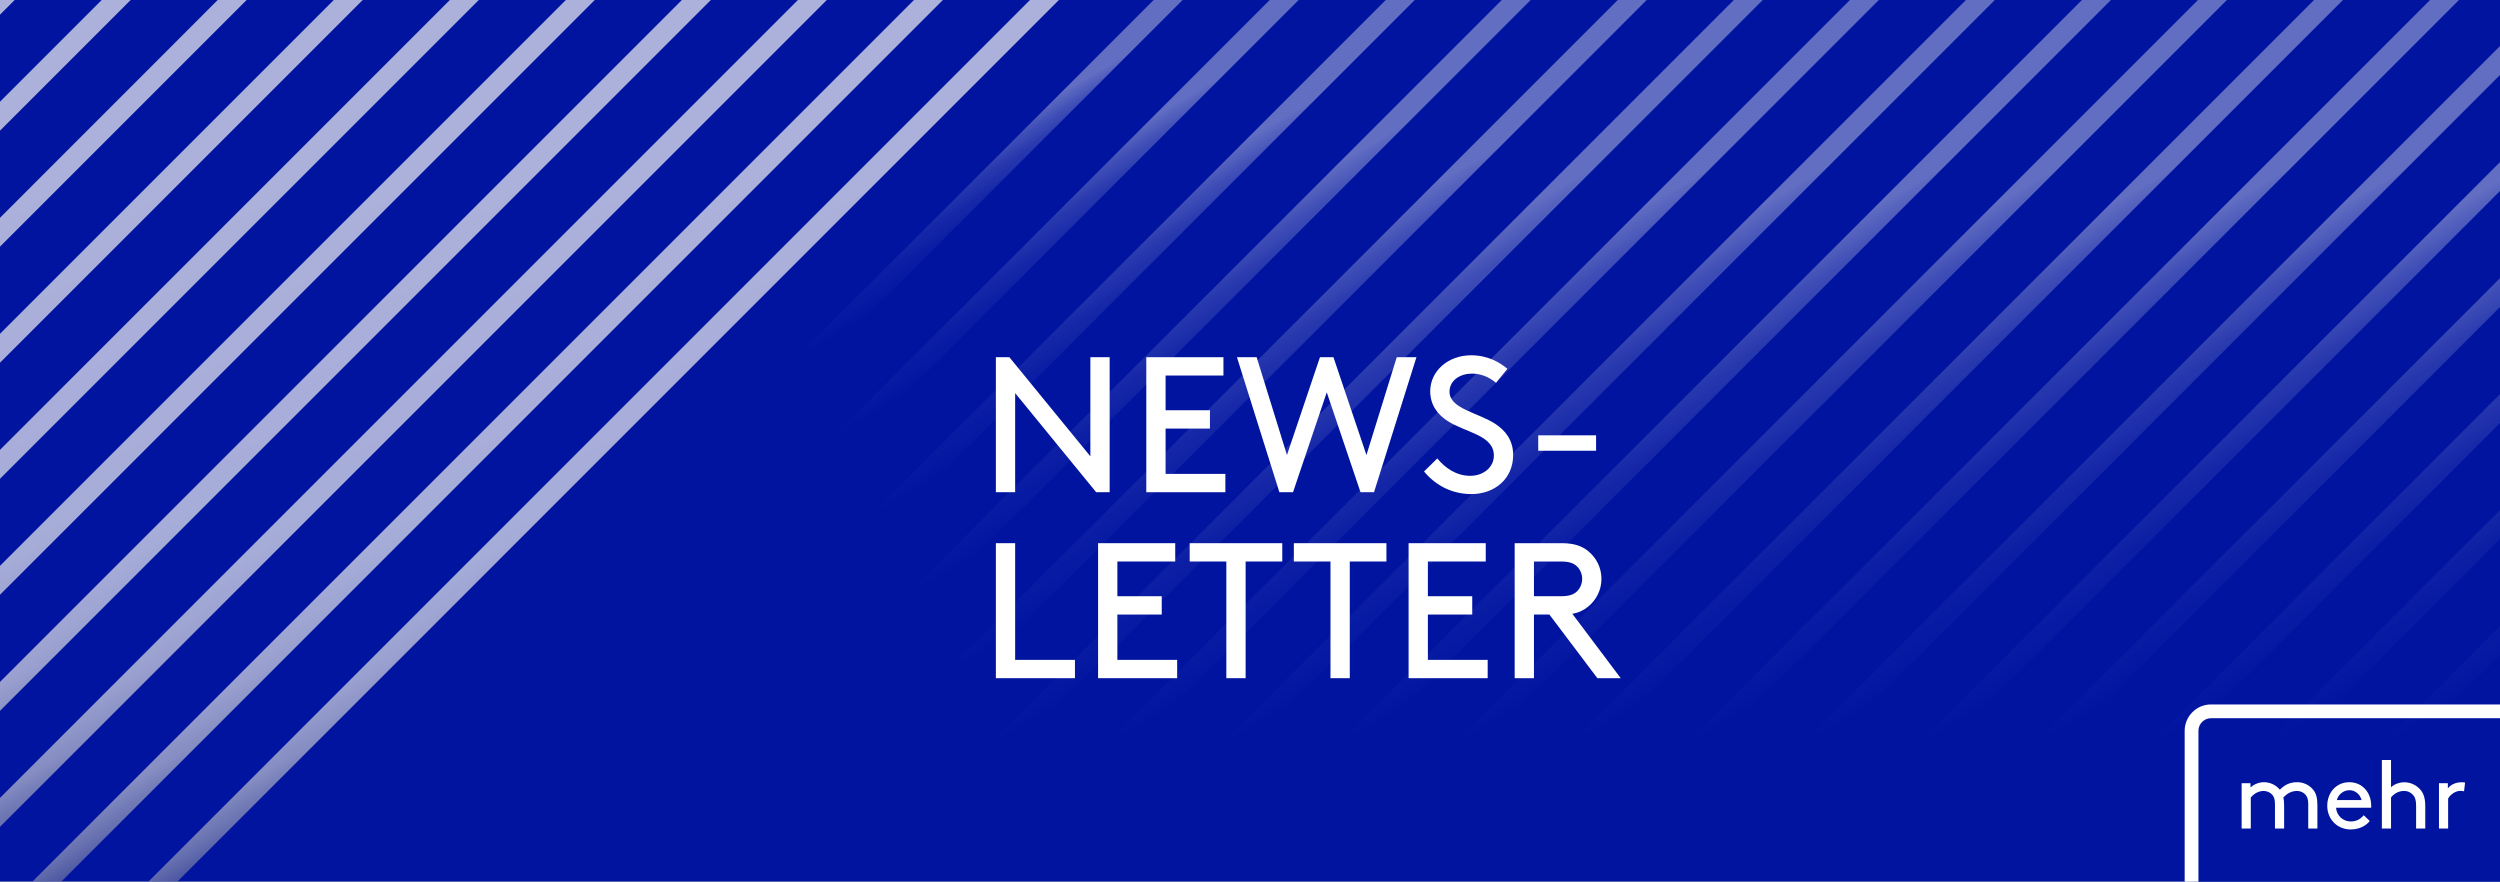<?xml version="1.0" encoding="UTF-8"?><svg id="hintergrundblau" xmlns="http://www.w3.org/2000/svg" xmlns:xlink="http://www.w3.org/1999/xlink" viewBox="0 0 362.95 127.98"><rect x="0" y="0" width="362.95" height="127.98" fill="#808080" stroke="none"/><defs><style>.cls-1{fill:url(#Unbenannter_Verlauf_45-18);}.cls-2{fill:#fff;}.cls-3{fill:url(#Unbenannter_Verlauf_11-9);}.cls-4{fill:url(#Unbenannter_Verlauf_45-17);}.cls-5{fill:url(#Unbenannter_Verlauf_11-3);}.cls-6{fill:url(#Unbenannter_Verlauf_11-6);}.cls-7{fill:url(#Unbenannter_Verlauf_45-2);}.cls-8{fill:url(#Unbenannter_Verlauf_11-2);}.cls-9{fill:url(#Unbenannter_Verlauf_45-13);}.cls-10{fill:url(#Unbenannter_Verlauf_45-15);}.cls-11{fill:url(#Unbenannter_Verlauf_45-11);}.cls-12{fill:url(#Unbenannter_Verlauf_45-5);}.cls-13{fill:url(#Unbenannter_Verlauf_11-10);}.cls-14{fill:url(#Unbenannter_Verlauf_45);}.cls-15{fill:#0014a0;}.cls-16{fill:url(#Unbenannter_Verlauf_11-5);}.cls-17{fill:url(#Unbenannter_Verlauf_45-4);}.cls-18{fill:url(#Unbenannter_Verlauf_45-16);}.cls-19{fill:url(#Unbenannter_Verlauf_11-8);}.cls-20{fill:url(#Unbenannter_Verlauf_11-7);}.cls-21{fill:url(#Unbenannter_Verlauf_45-9);}.cls-22{fill:url(#Unbenannter_Verlauf_45-19);}.cls-23{fill:url(#Unbenannter_Verlauf_45-20);}.cls-24{fill:url(#Unbenannter_Verlauf_11-4);}.cls-25{fill:url(#Unbenannter_Verlauf_45-12);}.cls-26{fill:url(#Unbenannter_Verlauf_45-8);}.cls-27{fill:url(#Unbenannter_Verlauf_45-10);}.cls-28{fill:url(#Unbenannter_Verlauf_45-6);}.cls-29{fill:url(#Unbenannter_Verlauf_45-3);}.cls-30{fill:url(#Unbenannter_Verlauf_45-7);}.cls-31{fill:url(#Unbenannter_Verlauf_11);}.cls-32{fill:url(#Unbenannter_Verlauf_45-14);}</style><linearGradient id="Unbenannter_Verlauf_11" x1="299.54" y1="59.3" x2="329.01" y2="110.34" gradientTransform="translate(404.02 152.44) rotate(-180)" gradientUnits="userSpaceOnUse"><stop offset="0" stop-color="#000" stop-opacity="0"/><stop offset=".02" stop-color="#161616" stop-opacity=".06"/><stop offset=".06" stop-color="#4a4a4a" stop-opacity=".21"/><stop offset=".1" stop-color="#787878" stop-opacity=".35"/><stop offset=".15" stop-color="#9f9f9f" stop-opacity=".46"/><stop offset=".21" stop-color="#bebebe" stop-opacity=".55"/><stop offset=".28" stop-color="#d6d6d6" stop-opacity=".62"/><stop offset=".36" stop-color="#e7e7e7" stop-opacity=".66"/><stop offset=".48" stop-color="#f1f1f1" stop-opacity=".69"/><stop offset=".8" stop-color="#f4f4f4" stop-opacity=".7"/></linearGradient><linearGradient id="Unbenannter_Verlauf_11-2" x1="316.39" y1="59.3" x2="345.86" y2="110.34" xlink:href="#Unbenannter_Verlauf_11"/><linearGradient id="Unbenannter_Verlauf_11-3" x1="326.95" y1="62.93" x2="356.42" y2="113.97" xlink:href="#Unbenannter_Verlauf_11"/><linearGradient id="Unbenannter_Verlauf_11-4" x1="333.83" y1="68.68" x2="363.3" y2="119.72" xlink:href="#Unbenannter_Verlauf_11"/><linearGradient id="Unbenannter_Verlauf_11-5" x1="340.71" y1="74.43" x2="370.18" y2="125.47" xlink:href="#Unbenannter_Verlauf_11"/><linearGradient id="Unbenannter_Verlauf_11-6" x1="347.59" y1="80.19" x2="377.06" y2="131.23" xlink:href="#Unbenannter_Verlauf_11"/><linearGradient id="Unbenannter_Verlauf_11-7" x1="354.47" y1="85.94" x2="383.94" y2="136.98" xlink:href="#Unbenannter_Verlauf_11"/><linearGradient id="Unbenannter_Verlauf_11-8" x1="361.35" y1="91.69" x2="390.82" y2="142.73" xlink:href="#Unbenannter_Verlauf_11"/><linearGradient id="Unbenannter_Verlauf_11-9" x1="368.23" y1="97.44" x2="397.7" y2="148.49" xlink:href="#Unbenannter_Verlauf_11"/><linearGradient id="Unbenannter_Verlauf_11-10" x1="375.11" y1="103.2" x2="404.58" y2="154.24" xlink:href="#Unbenannter_Verlauf_11"/><linearGradient id="Unbenannter_Verlauf_45" x1="36.85" y1="15.81" x2="66.32" y2="66.85" gradientTransform="translate(404.02 152.44) rotate(-180)" gradientUnits="userSpaceOnUse"><stop offset="0" stop-color="#fff" stop-opacity="0"/><stop offset=".31" stop-color="#fefefe" stop-opacity="0"/><stop offset=".45" stop-color="#fdfdfd" stop-opacity=".04"/><stop offset=".55" stop-color="#fcfcfc" stop-opacity=".09"/><stop offset=".64" stop-color="#fafafa" stop-opacity=".16"/><stop offset=".72" stop-color="#f7f7f7" stop-opacity=".26"/><stop offset=".79" stop-color="#f4f4f4" stop-opacity=".38"/><stop offset=".8" stop-color="#f4f4f4" stop-opacity=".4"/></linearGradient><linearGradient id="Unbenannter_Verlauf_45-2" x1="43.73" y1="21.56" x2="73.2" y2="72.6" xlink:href="#Unbenannter_Verlauf_45"/><linearGradient id="Unbenannter_Verlauf_45-3" x1="50.61" y1="27.31" x2="80.08" y2="78.35" xlink:href="#Unbenannter_Verlauf_45"/><linearGradient id="Unbenannter_Verlauf_45-4" x1="57.49" y1="33.07" x2="86.96" y2="84.11" xlink:href="#Unbenannter_Verlauf_45"/><linearGradient id="Unbenannter_Verlauf_45-5" x1="64.38" y1="38.82" x2="93.84" y2="89.86" xlink:href="#Unbenannter_Verlauf_45"/><linearGradient id="Unbenannter_Verlauf_45-6" x1="71.26" y1="44.57" x2="100.72" y2="95.61" xlink:href="#Unbenannter_Verlauf_45"/><linearGradient id="Unbenannter_Verlauf_45-7" x1="78.14" y1="50.32" x2="107.61" y2="101.36" xlink:href="#Unbenannter_Verlauf_45"/><linearGradient id="Unbenannter_Verlauf_45-8" x1="85.02" y1="56.08" x2="114.49" y2="107.12" xlink:href="#Unbenannter_Verlauf_45"/><linearGradient id="Unbenannter_Verlauf_45-9" x1="96.32" y1="59.28" x2="125.79" y2="110.32" xlink:href="#Unbenannter_Verlauf_45"/><linearGradient id="Unbenannter_Verlauf_45-10" x1="113.16" y1="59.28" x2="142.63" y2="110.32" xlink:href="#Unbenannter_Verlauf_45"/><linearGradient id="Unbenannter_Verlauf_45-11" x1="130.01" y1="59.28" x2="159.48" y2="110.32" xlink:href="#Unbenannter_Verlauf_45"/><linearGradient id="Unbenannter_Verlauf_45-12" x1="146.85" y1="59.28" x2="176.32" y2="110.32" xlink:href="#Unbenannter_Verlauf_45"/><linearGradient id="Unbenannter_Verlauf_45-13" x1="163.7" y1="59.28" x2="193.17" y2="110.32" xlink:href="#Unbenannter_Verlauf_45"/><linearGradient id="Unbenannter_Verlauf_45-14" x1="180.54" y1="59.28" x2="210.01" y2="110.32" xlink:href="#Unbenannter_Verlauf_45"/><linearGradient id="Unbenannter_Verlauf_45-15" x1="197.39" y1="59.28" x2="226.86" y2="110.32" xlink:href="#Unbenannter_Verlauf_45"/><linearGradient id="Unbenannter_Verlauf_45-16" x1="216.97" y1="64.01" x2="243.7" y2="110.32" xlink:href="#Unbenannter_Verlauf_45"/><linearGradient id="Unbenannter_Verlauf_45-17" x1="231.33" y1="72.56" x2="254.99" y2="113.53" xlink:href="#Unbenannter_Verlauf_45"/><linearGradient id="Unbenannter_Verlauf_45-18" x1="241.29" y1="83.65" x2="261.87" y2="119.28" xlink:href="#Unbenannter_Verlauf_45"/><linearGradient id="Unbenannter_Verlauf_45-19" x1="251.26" y1="94.74" x2="268.75" y2="125.04" xlink:href="#Unbenannter_Verlauf_45"/><linearGradient id="Unbenannter_Verlauf_45-20" x1="261.22" y1="105.84" x2="275.63" y2="130.79" xlink:href="#Unbenannter_Verlauf_45"/></defs><polyline class="cls-15" points="362.95 0 362.95 127.98 0 127.98 0 0"/><rect class="cls-15" x="318.17" y="103.94" width="44.79" height="24.04"/><g id="mehr_gerastert"><path class="cls-2" d="m326.73,113.7v.63c.27-.29,1.04-.77,1.93-.77.97,0,1.78.43,2.33,1.09.6-.6,1.32-1.09,2.51-1.09.94,0,1.79.42,2.34,1.11.41.5.6,1.15.6,2.26v3.36h-1.33v-3.57c0-.67-.14-1.04-.38-1.32-.29-.35-.74-.57-1.23-.57-.95,0-1.57.49-2,.94.07.32.11.7.11,1.16v3.36h-1.33v-3.57c0-.67-.14-1.04-.38-1.32-.29-.35-.77-.57-1.28-.57-.81,0-1.47.49-1.85.94v4.52h-1.33v-6.58h1.29Z"/><path class="cls-2" d="m339.15,117.27c.07,1.11.98,1.99,2.13,1.99.98,0,1.51-.48,1.89-.9l.87.83c-.49.63-1.43,1.23-2.77,1.23-1.92,0-3.4-1.46-3.4-3.43s1.34-3.43,3.21-3.43,3.17,1.48,3.17,3.43c0,.06,0,.15-.01.28h-5.07Zm.11-1.12h3.59c-.2-.84-.95-1.43-1.74-1.43-.85,0-1.62.57-1.85,1.43Z"/><path class="cls-2" d="m347.13,114.28c.36-.31,1.02-.71,1.93-.71.97,0,1.83.45,2.4,1.16.42.53.64,1.2.64,2.34v3.22h-1.33v-3.29c0-.84-.15-1.23-.39-1.53-.31-.39-.81-.64-1.36-.64-.87,0-1.5.46-1.89.94v4.52h-1.33v-9.95h1.33v3.94Z"/><path class="cls-2" d="m357.72,114.88c-.15-.04-.31-.06-.52-.06-.69,0-1.42.48-1.78,1.11v4.36h-1.33v-6.58h1.29v.76c.32-.45,1.01-.9,1.98-.9.14,0,.36.01.52.04l-.15,1.27Z"/></g><path id="rahmen_button" class="cls-2" d="m319.17,128.01h-2v-21.91c0-2.11,1.72-3.83,3.83-3.83h41.95v2h-41.95c-1.01,0-1.83.82-1.83,1.83v21.91Z"/><g><path class="cls-2" d="m147.38,57.07v14.39h-2.8v-19.6h1.96l11.76,14.39v-14.39h2.8v19.6h-1.96l-11.76-14.39Z"/><path class="cls-2" d="m175.66,59.56v2.66h-6.44v6.58h8.68v2.66h-11.48v-19.6h11.2v2.66h-8.4v5.04h6.44Z"/><path class="cls-2" d="m187.7,71.46h-1.96l-6.16-19.6h2.86l4.4,14.2,4.79-14.2h1.96l4.79,14.2,4.4-14.2h2.86l-6.16,19.6h-1.96l-4.9-14.5-4.9,14.5Z"/><path class="cls-2" d="m208.67,66.56c1.15,1.4,2.77,2.52,4.79,2.52,1.82,0,3.42-1.18,3.42-2.94,0-3-4.14-3.33-6.75-5.04-1.4-.92-2.49-2.27-2.49-4.31,0-2.86,2.52-5.21,5.94-5.21,2.49,0,4.23,1.09,5.26,1.96l-1.65,2.04c-1.06-.9-2.27-1.34-3.5-1.34-1.62,0-3.25.92-3.25,2.63,0,2.49,4.17,3.02,6.69,4.7,1.32.87,2.55,2.24,2.55,4.48,0,3.44-2.66,5.68-6.08,5.68-2.69,0-5.12-1.18-6.86-3.28l1.93-1.9Z"/><path class="cls-2" d="m231.72,63.2v2.24h-8.4v-2.24h8.4Z"/><path class="cls-2" d="m147.38,95.8h8.68v2.66h-11.48v-19.6h2.8v16.94Z"/><path class="cls-2" d="m168.66,86.56v2.66h-6.44v6.58h8.68v2.66h-11.48v-19.6h11.2v2.66h-8.4v5.04h6.44Z"/><path class="cls-2" d="m172.72,78.86h13.44v2.66h-5.32v16.94h-2.8v-16.94h-5.32v-2.66Z"/><path class="cls-2" d="m187.84,78.86h13.44v2.66h-5.32v16.94h-2.8v-16.94h-5.32v-2.66Z"/><path class="cls-2" d="m213.74,86.56v2.66h-6.44v6.58h8.68v2.66h-11.48v-19.6h11.2v2.66h-8.4v5.04h6.44Z"/><path class="cls-2" d="m222.7,89.22v9.24h-2.8v-19.6h6.86c1.79,0,2.91.42,3.81,1.15,1.18.95,1.93,2.41,1.93,4.03s-.76,3.08-1.93,4.03c-.62.5-1.32.87-2.3,1.04l7.03,9.35h-3.39l-6.97-9.24h-2.24Zm3.92-2.66c1.26,0,1.9-.28,2.35-.73.45-.45.73-1.09.73-1.79s-.28-1.34-.73-1.79c-.45-.45-1.09-.73-2.35-.73h-3.92v5.04h3.92Z"/></g><g id="pattern_beschnitten"><polygon class="cls-31" points="149.56 -.03 21.53 128.01 25.73 128.01 153.76 -.03 149.56 -.03"/><polygon class="cls-8" points="132.72 -.03 4.68 128.01 8.88 128.01 136.92 -.03 132.72 -.03"/><polygon class="cls-5" points="115.87 -.03 0 115.84 0 120.04 120.07 -.03 115.87 -.03"/><polygon class="cls-24" points="99.03 -.03 0 99 0 103.2 103.23 -.03 99.03 -.03"/><polygon class="cls-16" points="82.18 -.03 0 82.15 0 86.35 86.38 -.03 82.18 -.03"/><polygon class="cls-6" points="65.34 -.03 0 65.31 0 69.51 69.54 -.03 65.34 -.03"/><polygon class="cls-20" points="48.49 -.03 0 48.46 0 52.66 52.69 -.03 48.49 -.03"/><polygon class="cls-19" points="31.64 -.03 0 31.62 0 35.81 35.84 -.03 31.64 -.03"/><polygon class="cls-3" points="14.8 -.03 0 14.77 0 18.97 19 -.03 14.8 -.03"/><polygon class="cls-13" points="0 -.03 0 2.13 2.16 -.03 0 -.03"/><polygon class="cls-14" points="362.95 124.6 359.49 128.07 363.67 128.07 363.67 127.98 362.95 127.98 362.95 124.6"/><polygon class="cls-7" points="342.64 128.07 346.84 128.07 362.95 111.96 362.95 107.76 342.64 128.07"/><polygon class="cls-29" points="325.8 128.07 330 128.07 362.95 95.11 362.95 90.91 325.8 128.07"/><polygon class="cls-17" points="308.95 128.07 313.15 128.07 362.95 78.26 362.95 74.06 308.95 128.07"/><polygon class="cls-12" points="292.11 128.07 296.31 128.07 362.95 61.42 362.95 57.22 292.11 128.07"/><polygon class="cls-28" points="275.26 128.07 279.46 128.07 362.95 44.58 362.95 40.38 275.26 128.07"/><polygon class="cls-30" points="258.42 128.07 262.62 128.07 362.95 27.73 362.95 23.53 258.42 128.07"/><polygon class="cls-26" points="241.57 128.07 245.77 128.07 362.95 10.88 362.95 6.68 241.57 128.07"/><polygon class="cls-21" points="352.82 -.03 224.73 128.07 228.93 128.07 357.02 -.03 352.82 -.03"/><polygon class="cls-27" points="335.98 -.03 207.88 128.07 212.08 128.07 340.18 -.03 335.98 -.03"/><polygon class="cls-11" points="319.13 -.03 191.04 128.07 195.24 128.07 323.33 -.03 319.13 -.03"/><polygon class="cls-25" points="302.29 -.03 174.19 128.07 178.39 128.07 306.49 -.03 302.29 -.03"/><polygon class="cls-9" points="285.44 -.03 157.34 128.07 161.54 128.07 289.64 -.03 285.44 -.03"/><polygon class="cls-32" points="268.6 -.03 140.5 128.07 144.7 128.07 272.8 -.03 268.6 -.03"/><polygon class="cls-10" points="251.75 -.03 123.65 128.07 127.85 128.07 255.95 -.03 251.75 -.03"/><polygon class="cls-18" points="234.9 -.03 106.81 128.07 111.01 128.07 239.1 -.03 234.9 -.03"/><polygon class="cls-4" points="218.06 -.03 100.91 117.12 100.91 121.32 222.26 -.03 218.06 -.03"/><polygon class="cls-1" points="201.22 -.03 100.91 100.28 100.91 104.48 205.42 -.03 201.22 -.03"/><polygon class="cls-22" points="100.91 87.63 188.57 -.03 184.37 -.03 100.91 83.43 100.91 87.63"/><polygon class="cls-23" points="100.91 70.79 171.72 -.03 167.52 -.03 100.91 66.59 100.91 70.79"/></g></svg>